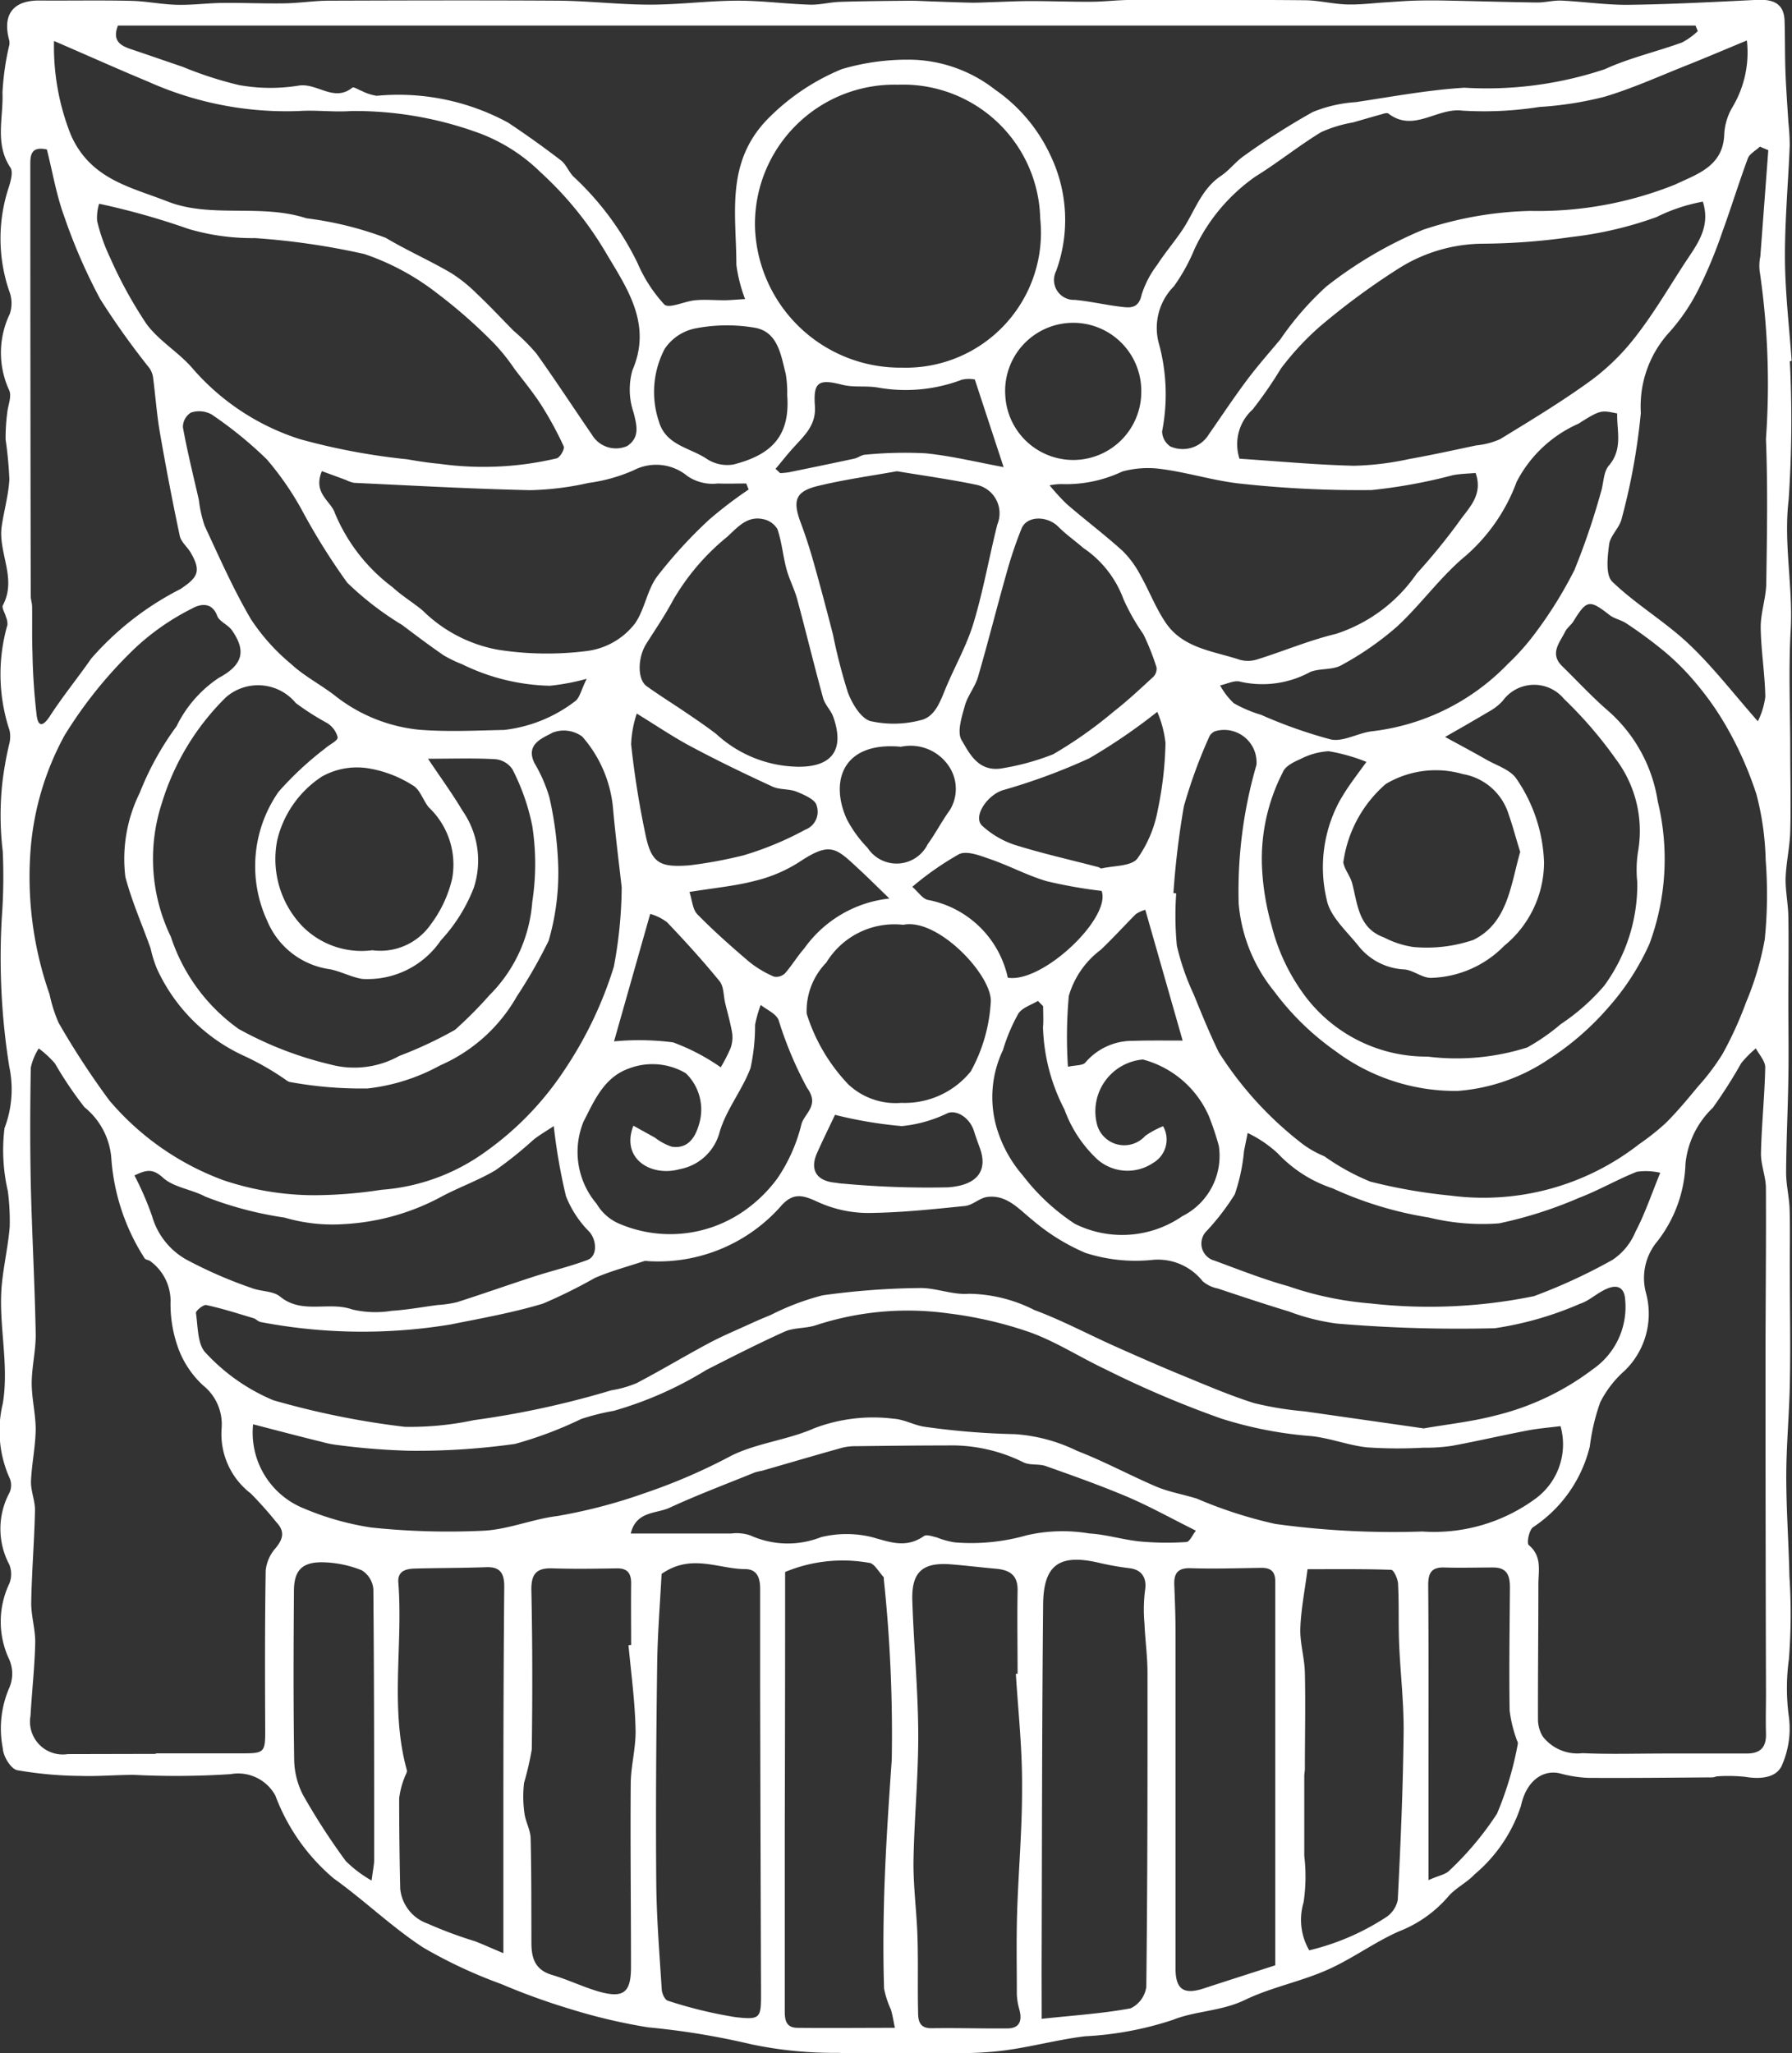 <svg height="51.542" viewBox="0 0 44.987 51.542" width="44.987" xmlns="http://www.w3.org/2000/svg"><rect x="0" y="0" width="44.987" height="51.542" fill="#333333" stroke="none"/><path d="m190.011 23.8a29.641 29.641 0 0 1 -.03 3.474c-.131 1.106.112 2.179.051 3.271-.056 1-.012 2-.011 3 0 .685.018 1.371 0 2.055-.011.387-.1.772-.116 1.159-.01.324.063.65.068.976.012.708 0 1.417 0 2.126 0 .655.012 1.31 0 1.965-.012.781-.052 1.561-.056 2.342 0 .307.079.614.088.922.016.559 0 1.119.006 1.678 0 .892.019 1.785 0 2.677-.014.783-.089 1.566-.09 2.349 0 .833.061 1.666.079 2.5a14.568 14.568 0 0 1 -.013 2.09 5.335 5.335 0 0 0 0 1.448 2.28 2.28 0 0 1 -.182 1.229c-.144.307-.552.337-.918.274a4.036 4.036 0 0 0 -.685-.013c-.044 0-.088.026-.132.027-1.045.007-2.089.019-3.134.012a3.187 3.187 0 0 1 -.7-.113c-.438-.1-.844.2-.976.818a3.784 3.784 0 0 1 -1.164 1.718c-.2.214-.489.347-.673.57a3.107 3.107 0 0 1 -1.218.858c-.622.273-1.179.692-1.8.966-.673.3-1.416.44-2.076.759-.59.285-1.245.273-1.809.5a8.32 8.32 0 0 1 -2.2.411c-.76.092-1.506.311-2.266.383s-1.54.034-2.311.04c-.544 0-1.089.024-1.631-.007a10.031 10.031 0 0 1 -2.18-.216 18.973 18.973 0 0 0 -2.583-.424 14.215 14.215 0 0 1 -1.968-.464 16.716 16.716 0 0 1 -1.719-.623 12.022 12.022 0 0 1 -1.961-.917c-.79-.516-1.478-1.186-2.248-1.736a5.024 5.024 0 0 1 -1.462-2.078 1.064 1.064 0 0 0 -1.125-.538 21.116 21.116 0 0 1 -2.428.018c-.447 0-.895.041-1.341.026a9.592 9.592 0 0 1 -1.589-.144c-.157-.032-.353-.352-.359-.545a2.573 2.573 0 0 1 .171-1.543.892.892 0 0 0 -.014-.7 2.217 2.217 0 0 1 .005-1.893.637.637 0 0 0 0-.481 1.914 1.914 0 0 1 0-1.793.447.447 0 0 0 .019-.352 2.912 2.912 0 0 1 -.181-1.9c.167-1.028-.129-2.028-.02-3.037.05-.468.155-.93.193-1.4a5.817 5.817 0 0 0 -.047-.892 4.556 4.556 0 0 1 -.084-1.58 2.729 2.729 0 0 0 .12-1.542 17.392 17.392 0 0 1 -.186-3.768 13.925 13.925 0 0 0 .022-1.64 7.562 7.562 0 0 1 -.01-1.72 8.645 8.645 0 0 1 .168-.955.759.759 0 0 0 .014-.357 4.483 4.483 0 0 1 -.054-2.654.458.458 0 0 0 -.038-.2c-.026-.1-.111-.228-.076-.293.358-.671-.125-1.321-.03-1.98.057-.394.171-.783.192-1.178a9.647 9.647 0 0 0 -.094-1 4.829 4.829 0 0 1 .041-.672c.017-.187.114-.4.053-.555a2.248 2.248 0 0 1 .011-1.927.834.834 0 0 0 -.015-.574 4.089 4.089 0 0 1 -.007-2.616c.048-.154.109-.376.038-.482-.4-.6-.173-1.255-.2-1.881a6.652 6.652 0 0 1 .174-1.207.341.341 0 0 0 -.011-.133c-.163-.631.113-.979.766-.974.767.006 1.533-.01 2.3.008.388.009.775.092 1.163.1s.75-.043 1.125-.047c.523-.006 1.047.019 1.571.01.37-.006.74-.066 1.11-.067 1.921-.006 3.842-.012 5.763 0 .767.007 1.534.1 2.3.1.736 0 1.471-.1 2.207-.1.6 0 1.2.082 1.8.1.249.009.5-.062.75-.07.588-.019 1.177-.023 1.766-.029.182 0 .363.012.545.018.344.011.687.026 1.031.032.172 0 .344-.01.517-.015.315-.01.63-.026.945-.026.5 0 1 .02 1.5.017.332 0 .664-.044 1-.045 1.452 0 2.9-.007 4.356.007.358 0 .715.095 1.074.106.328.01.657-.034.986-.054.24-.015.479-.035.719-.042.287-.008.575-.007.862 0 .738.014 1.475.038 2.213.047.2 0 .406-.057.607-.048.568.027 1.135.113 1.7.106 1.068-.014 2.135-.072 3.2-.124.4-.019.69.077.7.538.013.427.006.854.022 1.281s.048.834.073 1.251a5.839 5.839 0 0 1 .034.584c-.038.947-.125 1.895-.12 2.842.005.855.108 1.71.168 2.565zm-2.311-8.287-.057-.14h-39.604c-.154.39.074.511.35.6.427.144.853.292 1.279.437a9.4 9.4 0 0 0 1.407.456 4.452 4.452 0 0 0 1.491.016c.469-.083.893.426 1.357.049.034-.028.157.056.24.085a1.266 1.266 0 0 0 .37.12 5.769 5.769 0 0 1 3.3.673q.679.451 1.327.948c.139.107.2.306.335.426a7.344 7.344 0 0 1 1.589 2.154 3.641 3.641 0 0 0 .672 1.038c.119.112.507-.082.776-.107.24-.022.484 0 .726 0 .146 0 .293-.016.525-.029a3.8 3.8 0 0 1 -.219-.861c0-1.285-.29-2.593.826-3.7a5.588 5.588 0 0 1 1.824-1.213 5.833 5.833 0 0 1 1.68-.236 3.528 3.528 0 0 1 2.164.752 4.1 4.1 0 0 1 1.387 1.642 3.741 3.741 0 0 1 .148 2.908.5.5 0 0 0 .468.728c.38.035.754.123 1.134.17.239.03.464.065.543-.3a2.466 2.466 0 0 1 .393-.753c.187-.288.41-.553.605-.836.325-.469.482-1.052.994-1.394.213-.143.373-.363.586-.508a18.07 18.07 0 0 1 1.718-1.095 3.438 3.438 0 0 1 1.08-.248c.908-.136 1.816-.307 2.73-.362a9.367 9.367 0 0 0 3.522-.465c.618-.284 1.3-.438 1.939-.671a1.752 1.752 0 0 0 .395-.284zm-6.882 35.076c.567-.1 1.2-.166 1.81-.326a6.635 6.635 0 0 0 2.434-1.157 1.9 1.9 0 0 0 .816-1.735c-.015-.326-.2-.4-.457-.29s-.436.3-.678.379a8.448 8.448 0 0 1 -2.138.614 36.391 36.391 0 0 1 -3.967-.117 5.428 5.428 0 0 1 -1.207-.305c-.6-.181-1.19-.378-1.783-.576a.817.817 0 0 1 -.379-.183 1.435 1.435 0 0 0 -1.244-.536 4.1 4.1 0 0 1 -1.7-.175 5.176 5.176 0 0 1 -1.333-.829c-.331-.264-.64-.639-1.132-.574-.192.026-.365.207-.556.226-.817.083-1.638.171-2.458.176a3.064 3.064 0 0 1 -1.246-.281c-.349-.16-.588-.238-.885.072a4.115 4.115 0 0 1 -3.376 1.417.253.253 0 0 0 -.09 0c-.413.137-.838.25-1.236.422a12.963 12.963 0 0 1 -1.306.646c-.759.228-1.546.368-2.325.524a13.608 13.608 0 0 1 -4.753-.061c-.068-.01-.125-.08-.194-.1-.391-.117-.78-.242-1.178-.328-.073-.016-.268.145-.26.2.052.347.037.8.251 1.006a4.861 4.861 0 0 0 1.69 1.183 20.719 20.719 0 0 0 3.3.668 7.693 7.693 0 0 0 1.739-.168 22.483 22.483 0 0 0 3.449-.749 2.724 2.724 0 0 0 .636-.181c.61-.319 1.2-.675 1.808-1 .339-.181.694-.329 1.044-.489.17-.078.343-.152.516-.222a6.319 6.319 0 0 1 1.3-.492 18.829 18.829 0 0 1 2.427-.183c.413-.01.835.178 1.242.144a3.72 3.72 0 0 1 1.646.408c.684.254 1.333.6 2 .9.563.252 1.128.5 1.7.736.6.246 1.2.506 1.814.7a8.332 8.332 0 0 0 1.272.208c.969.139 1.948.278 2.99.428zm-6.286-13.44.074.008a7.942 7.942 0 0 0 .016 1.313 6.12 6.12 0 0 0 .42 1.216c.2.491.4.982.631 1.458a8.934 8.934 0 0 0 2.116 2.313 2.507 2.507 0 0 0 .536.3 5.679 5.679 0 0 0 1.153.636 13.509 13.509 0 0 0 2.027.353 6.347 6.347 0 0 0 4.724-1.294 6.077 6.077 0 0 0 .672-.534c.287-.287.547-.6.806-.914a5.625 5.625 0 0 0 .616-.818 9.2 9.2 0 0 0 .588-1.291 7.458 7.458 0 0 0 .47-1.583 11.219 11.219 0 0 0 .023-1.993 7.154 7.154 0 0 0 -.23-1.642 8.964 8.964 0 0 0 -.726-1.654 7.3 7.3 0 0 0 -.784-1.13 6.21 6.21 0 0 0 -.793-.8 11.465 11.465 0 0 0 -.958-.709c-.131-.09-.306-.118-.43-.215-.5-.391-.572-.382-.9.151-.059.1-.164.168-.213.268-.137.277-.4.552-.07.871.376.367.734.756 1.13 1.1a3.786 3.786 0 0 1 1.265 2.29 6.124 6.124 0 0 1 -.207 3.572 6.249 6.249 0 0 1 -1.04 1.608 6.982 6.982 0 0 1 -1.495 1.295 4.709 4.709 0 0 1 -2.284.793 5.024 5.024 0 0 1 -3.065-1 6.758 6.758 0 0 1 -1.544-1.507 4.021 4.021 0 0 1 -.886-2.2 11.335 11.335 0 0 1 .447-3.479.814.814 0 0 0 -1.022-.849.275.275 0 0 0 -.157.13 12.619 12.619 0 0 0 -.644 1.762 21.181 21.181 0 0 0 -.262 2.175zm-23.1 13.336a2.048 2.048 0 0 0 1.28 2.115 7.029 7.029 0 0 0 1.681.476 18.459 18.459 0 0 0 2.823.081c.621-.031 1.227-.291 1.849-.368a13.243 13.243 0 0 0 2.205-.578 14.434 14.434 0 0 0 2.176-.942c.645-.316 1.407-.39 2.068-.682a4.151 4.151 0 0 1 2-.241c.271.016.533.175.806.206a18.825 18.825 0 0 0 2.236.181 4.179 4.179 0 0 1 1.56.419c.679.262 1.323.613 1.994.9.324.136.68.194 1.016.3a11.086 11.086 0 0 0 1.968.635 21.684 21.684 0 0 0 3.692.19 4.3 4.3 0 0 0 2.852-.834 1.69 1.69 0 0 0 .616-1.811c-.269.034-.552.056-.829.109-.631.121-1.258.267-1.89.384a4.35 4.35 0 0 1 -.722.048 11.5 11.5 0 0 1 -1.415-.008c-.479-.052-.944-.24-1.423-.285a9.938 9.938 0 0 1 -2.243-.44 25.616 25.616 0 0 1 -2.9-1.234c-.638-.3-1.242-.694-1.9-.931a9.944 9.944 0 0 0 -2.06-.475 7.4 7.4 0 0 0 -3.315.3c-.251.083-.546.054-.783.16-.666.3-1.316.632-1.966.963a9.26 9.26 0 0 1 -2.323 1.025 5.7 5.7 0 0 0 -.818.205 9.861 9.861 0 0 1 -1.659.625 17.7 17.7 0 0 1 -2.649.172 17.439 17.439 0 0 1 -1.8-.143 2.543 2.543 0 0 1 -.394-.078c-.581-.142-1.152-.293-1.734-.444zm9.254-13.471c-.061-.547-.15-1.243-.214-1.942a3.158 3.158 0 0 0 -.777-1.85.781.781 0 0 0 -.743-.1c-.242.135-.693.283-.456.767a3.727 3.727 0 0 1 .375.862 9.063 9.063 0 0 1 .222 1.779 6.1 6.1 0 0 1 -.241 1.815 12.515 12.515 0 0 1 -.8 1.4 4.087 4.087 0 0 1 -1.925 1.731 4.914 4.914 0 0 1 -1.818.579 9.99 9.99 0 0 1 -1.959-.163.226.226 0 0 1 -.08-.041 6.874 6.874 0 0 0 -1.035-.6 4.426 4.426 0 0 1 -2.22-2.208 3.02 3.02 0 0 1 -.155-.5c-.212-.6-.474-1.186-.635-1.8a3.737 3.737 0 0 1 .361-2.109 7.333 7.333 0 0 1 .924-1.671 3.075 3.075 0 0 1 1.062-1.216c.625-.334.681-.694.324-1.2-.1-.137-.311-.212-.365-.356-.14-.372-.448-.287-.628-.186a6.06 6.06 0 0 0 -1.411.974 10.994 10.994 0 0 0 -1.793 2.212 7.131 7.131 0 0 0 -.849 2.817 8.9 8.9 0 0 0 .471 3.68 3.707 3.707 0 0 0 .228.718 20.213 20.213 0 0 0 1.275 1.951 6.863 6.863 0 0 0 2.859 2 7.187 7.187 0 0 0 2.279.378 11.293 11.293 0 0 0 1.69-.136 5.089 5.089 0 0 0 2.625-.963 7.725 7.725 0 0 0 1.948-2.01 9.88 9.88 0 0 0 1.263-2.627 11.05 11.05 0 0 0 .197-1.985zm-11.695 21.746v-.014h2.177c.554 0 .57-.032.568-.6-.006-1.33-.01-2.661.012-3.991a1 1 0 0 1 .247-.559c.192-.232.24-.42.021-.653a9.456 9.456 0 0 0 -.643-.721 1.881 1.881 0 0 1 -.731-1.64 1.251 1.251 0 0 0 -.466-1.073 2.393 2.393 0 0 1 -.616-.914 3.262 3.262 0 0 1 -.2-1.221 1.241 1.241 0 0 0 -.5-.977c-.039-.038-.128-.037-.152-.079a5.328 5.328 0 0 1 -.836-2.52 1.826 1.826 0 0 0 -.673-1.272 9.473 9.473 0 0 1 -.742-1.1 2.652 2.652 0 0 0 -.406-.376 1.456 1.456 0 0 0 -.2.483c-.017.974-.02 1.948 0 2.922.029 1.251.1 2.5.123 3.751.008.416-.1.834-.1 1.251 0 .386.1.773.1 1.158-.006.434-.1.866-.118 1.3-.008.248.109.5.1.747-.017.764-.081 1.526-.094 2.29-.006.341.107.683.1 1.024-.014.61-.084 1.218-.118 1.828a.823.823 0 0 0 .933.961zm37.807-.01h2.132c.34 0 .492-.155.482-.5s0-.665 0-1q-.012-4.125-.012-8.25c0-1.48.018-2.961.01-4.441 0-.294-.13-.589-.124-.882.016-.718.093-1.436.107-2.154 0-.156-.152-.316-.235-.474a2.674 2.674 0 0 0 -.368.371 12.058 12.058 0 0 1 -.714 1.121 2.249 2.249 0 0 0 -.685 1.4 3.345 3.345 0 0 1 -.705 1.95 1.434 1.434 0 0 0 -.286 1.3 1.99 1.99 0 0 1 -.528 1.942 2.664 2.664 0 0 0 -.621.8 5.2 5.2 0 0 0 -.262 1.11 3.389 3.389 0 0 1 -1.427 2.028c-.1.077-.162.4-.106.446.342.283.241.651.242.993 0 1.133-.013 2.267-.01 3.4a.833.833 0 0 0 .119.411 1.1 1.1 0 0 0 1 .42c.659.031 1.326.01 1.993.01zm-40.364-42.99a5.992 5.992 0 0 0 .421 2.353c.492 1.124 1.511 1.315 2.422 1.673 1.1.434 2.337.049 3.495.425a8.636 8.636 0 0 1 1.991.491c.526.313 1.089.563 1.619.87a3.674 3.674 0 0 1 .661.527c.321.3.622.627.933.94a5.034 5.034 0 0 1 .568.567c.478.669.928 1.359 1.394 2.037a.7.7 0 0 0 .891.282c.314-.219.239-.507.154-.84a1.78 1.78 0 0 1 -.028-1.061c.5-1.152-.136-2.055-.647-2.916a8.71 8.71 0 0 0 -1.658-2.051 4.375 4.375 0 0 0 -1.65-1.022 9.059 9.059 0 0 0 -3.1-.517c-.436.033-.878-.029-1.314 0a8.471 8.471 0 0 1 -3.788-.737c-.751-.311-1.498-.648-2.364-1.021zm42.5-.014c-.56.232-1.042.438-1.528.631-.681.271-1.352.576-2.052.784a8.725 8.725 0 0 1 -1.632.255 8.937 8.937 0 0 1 -1.937.092c-.634-.079-1.22.559-1.851.074-.034-.026-.116 0-.173.018-.24.066-.479.136-.718.205a3.287 3.287 0 0 0 -.8.244c-.565.344-1.084.765-1.647 1.113a4.6 4.6 0 0 0 -1.53 1.82 4.638 4.638 0 0 1 -.517.935 1.483 1.483 0 0 0 -.369 1.47 4.839 4.839 0 0 1 .072 2.173.469.469 0 0 0 .206.378.768.768 0 0 0 .969-.306c.316-.454.622-.915.953-1.358.264-.353.557-.685.84-1.023a7.59 7.59 0 0 1 1.154-1.327 10.339 10.339 0 0 1 2.426-1.424 9.084 9.084 0 0 1 2.7-.474 9.239 9.239 0 0 0 3.635-.664c.548-.261 1.2-.455 1.229-1.255a1.485 1.485 0 0 1 .2-.676 2.672 2.672 0 0 0 .368-1.685zm-41.368 4.1a1.189 1.189 0 0 0 -.05.433 4.624 4.624 0 0 0 .325.918 10.89 10.89 0 0 0 .917 1.67c.321.434.833.723 1.18 1.142a5.951 5.951 0 0 0 2.672 1.747 16.308 16.308 0 0 0 2.692.505c.265.046.532.089.8.112a7.993 7.993 0 0 0 2.952-.136c.085-.025.206-.235.176-.3a8.723 8.723 0 0 0 -.571-1.049c-.2-.309-.435-.594-.658-.887a5.147 5.147 0 0 0 -.512-.642 12.984 12.984 0 0 0 -1.464-1.286 6.209 6.209 0 0 0 -1.8-.965 18.256 18.256 0 0 0 -2.743-.4 5.65 5.65 0 0 1 -1.674-.231 18.426 18.426 0 0 0 -2.245-.632zm28.63 6.4c.986.065 1.93.155 2.875.177a7.2 7.2 0 0 0 1.378-.168c.566-.1 1.127-.224 1.689-.343a1.913 1.913 0 0 0 .6-.157c.781-.478 1.567-.952 2.305-1.491a5.724 5.724 0 0 0 1.129-1.126c.435-.564.8-1.186 1.188-1.783.3-.462.674-.9.467-1.562a4.37 4.37 0 0 0 -1.165.388 9.436 9.436 0 0 1 -2.14.5 16.357 16.357 0 0 1 -2.246.168 4 4 0 0 0 -2.08.618 17.792 17.792 0 0 0 -1.985 1.462 6.983 6.983 0 0 0 -.976 1.053 10.34 10.34 0 0 1 -.71 1.028 1.175 1.175 0 0 0 -.331 1.235zm-20.373 7.532c.327.488.614.881.863 1.3a2.19 2.19 0 0 1 .283 1.948 4.131 4.131 0 0 1 -.823 1.31 2.221 2.221 0 0 1 -1.974.969c-.279-.044-.541-.192-.819-.244a2 2 0 0 1 -1.564-1.208 3.263 3.263 0 0 1 .282-3.245 8.16 8.16 0 0 1 1.167-1.087c.109-.1.321-.192.317-.281a.6.6 0 0 0 -.266-.359 6.587 6.587 0 0 1 -.784-.5 1.228 1.228 0 0 0 -1.755-.146 6.291 6.291 0 0 0 -1.609 2.658 4.5 4.5 0 0 0 .228 3.358 4.6 4.6 0 0 0 1.7 2.31 9.035 9.035 0 0 0 2.3.891 2.316 2.316 0 0 0 1.731-.213 10.235 10.235 0 0 0 1.4-.655 10.241 10.241 0 0 0 .864-.869 3.686 3.686 0 0 0 1.076-2.343 6.225 6.225 0 0 0 0-1.909 5.412 5.412 0 0 0 -.5-1.424.583.583 0 0 0 -.434-.25c-.542-.03-1.083-.011-1.685-.011zm23.56.08a4.5 4.5 0 0 0 -.951-.269 1.782 1.782 0 0 0 -.714.2c-.163.07-.377.178-.432.321a4.754 4.754 0 0 0 -.528 2.345 6.382 6.382 0 0 0 .242 1.508 4.961 4.961 0 0 0 .754 1.651 3.809 3.809 0 0 0 3.163 1.641 5.869 5.869 0 0 0 2.5-.229 5.11 5.11 0 0 0 .842-.585 5.3 5.3 0 0 0 1.091-.964 4.3 4.3 0 0 0 .831-2.6 2.93 2.93 0 0 1 .019-.768 3 3 0 0 0 -.558-2.323 10.471 10.471 0 0 0 -1.3-1.509.972.972 0 0 0 -1.535.042 1.309 1.309 0 0 1 -.338.268c-.338.2-.683.4-1.113.644.375.205.706.38 1.03.566.265.152.616.258.765.49a3.93 3.93 0 0 1 .689 2.087 2.711 2.711 0 0 1 -1 2.1 2.668 2.668 0 0 1 -1.841.805c-.22 0-.435-.188-.66-.212a1.563 1.563 0 0 1 -1.139-.567c-.3-.383-.735-.756-.817-1.19a3.506 3.506 0 0 1 .317-2.457c.078-.136.16-.27.25-.4.124-.18.26-.36.431-.596zm-11.743-17a3.5 3.5 0 0 0 -3.609 3.559 3.647 3.647 0 0 0 3.689 3.543 3.389 3.389 0 0 0 3.472-3.743 3.442 3.442 0 0 0 -3.554-3.36zm-21.383 1.626c-.42-.093-.419.165-.418.413q0 5.4.011 10.794c0 .089.033.178.034.268.006.383-.006.766.009 1.148a15.7 15.7 0 0 0 .107 1.593c.042.3.171.252.33.009.324-.5.7-.96 1.04-1.448a7.44 7.44 0 0 1 2.236-1.742c.433-.29.533-.439.263-.909-.085-.148-.245-.272-.278-.426q-.274-1.293-.5-2.6c-.079-.457-.11-.921-.171-1.381a.535.535 0 0 0 -.092-.233 19.431 19.431 0 0 1 -1.236-1.734 13.925 13.925 0 0 1 -.906-2.085c-.193-.528-.286-1.091-.431-1.668zm42.951 14.353a1.934 1.934 0 0 0 .187-.613c-.01-.584-.109-1.166-.116-1.75 0-.367.135-.735.14-1.1.018-1.207.04-2.417-.008-3.622a19.421 19.421 0 0 0 -.159-4.225 1.165 1.165 0 0 1 .018-.359q.1-1.334.2-2.667l-.212-.089c-.1.1-.254.174-.3.292-.228.612-.418 1.238-.643 1.852a11.5 11.5 0 0 1 -.579 1.4 4.942 4.942 0 0 1 -.782 1.151 2.754 2.754 0 0 0 -.684 1.988 15.972 15.972 0 0 1 -.48 2.652c-.05.23-.286.425-.316.651-.041.312-.093.769.08.936.594.572 1.325 1 1.925 1.568s1.108 1.23 1.727 1.934zm-17.78-5.922a5.628 5.628 0 0 0 .429.469c.463.4.949.766 1.4 1.174a2.438 2.438 0 0 1 .449.61c.226.4.388.835.645 1.208.439.636 1.2.7 1.859.92a.777.777 0 0 0 .447-.017c.655-.205 1.293-.476 1.958-.635a3.927 3.927 0 0 0 2.027-1.512 15.464 15.464 0 0 0 1.053-1.289c.239-.349.628-.674.427-1.239-.185.017-.378.02-.564.054a13.374 13.374 0 0 1 -2.045.375 27.4 27.4 0 0 1 -3.237-.155c-.668-.063-1.322-.273-1.989-.365a2.427 2.427 0 0 0 -1.035.055 3.305 3.305 0 0 1 -1.53.315 1.654 1.654 0 0 0 -.296.031zm-18.269-.357c-.233.562.229.746.328 1.058a4.453 4.453 0 0 0 1.449 1.858c.232.216.51.38.754.584a3.619 3.619 0 0 0 1.885.983 7.971 7.971 0 0 0 2.2.037 1.814 1.814 0 0 0 1.247-.7c.242-.351.3-.832.551-1.173a11.661 11.661 0 0 1 1.3-1.422 10.331 10.331 0 0 1 1-.764l-.062-.151c-.238 0-.476.009-.713 0a1.116 1.116 0 0 1 -.768-.19 1.225 1.225 0 0 0 -1.343-.142 4.18 4.18 0 0 1 -1.132.318 7.344 7.344 0 0 1 -1.47.182c-1.473-.032-2.944-.116-4.416-.184a.782.782 0 0 1 -.207-.072zm17.421 30.191h.044c0-.695-.012-1.39 0-2.085.01-.4-.206-.522-.547-.553-.373-.033-.744-.079-1.117-.109-.721-.058-1 .186-.979.908.037 1.111.143 2.221.149 3.331.005 1.064-.1 2.128-.119 3.193-.009.642.081 1.285.1 1.928.02.621 0 1.243.015 1.864 0 .209.02.425.338.42.634-.01 1.269.011 1.9.005.314 0 .378-.194.306-.469a1.612 1.612 0 0 1 -.065-.394c0-.68-.014-1.36.007-2.039.033-1.054.129-2.107.124-3.16.007-.947-.096-1.889-.156-2.84zm-5.792-2.556v.476q0 3.015-.009 6.03 0 2.222 0 4.443c0 .224-.016.49.315.494.8.009 1.595 0 2.45 0-.039-.185-.06-.324-.1-.458a2.323 2.323 0 0 1 -.172-.527c-.021-.649-.02-1.3-.007-1.949.026-1.269.112-2.535.2-3.8a37.051 37.051 0 0 0 -.2-4.533c0-.015 0-.036 0-.044-.123-.128-.246-.36-.372-.362a3.761 3.761 0 0 0 -2.105.23zm6.44 11.217c.807-.087 1.528-.132 2.233-.263a.7.7 0 0 0 .394-.54c.031-2.629.032-5.259.03-7.888 0-.412-.059-.823-.076-1.235a3.928 3.928 0 0 1 .013-.82c.053-.31-.069-.525-.381-.565a7.066 7.066 0 0 1 -.749-.131c-1.006-.24-1.417.027-1.427 1.039-.03 3.068-.028 6.135-.038 9.2.001.377.002.75.002 1.203zm-9.541-11.168c-.037.71-.1 1.483-.111 2.256-.024 1.826-.038 3.653-.023 5.479.007.9.081 1.8.138 2.7.006.1.078.257.151.278a10.952 10.952 0 0 0 1.7.413c.642.073.643.021.641-.639q-.014-3.83-.022-7.66 0-1.224 0-2.448c0-.267-.067-.5-.379-.5-.673-.004-1.354-.399-2.095.121zm-.831 1.788.067-.005c0-.514-.006-1.028 0-1.542 0-.263-.094-.386-.368-.381-.532.009-1.065.017-1.6 0-.412-.016-.546.14-.537.557.028 1.329.028 2.66.01 3.989a7.689 7.689 0 0 1 -.194.84 3.036 3.036 0 0 0 .009.757c.026.213.15.419.156.63.022.876.017 1.753.02 2.63 0 .375.088.673.507.8.4.117.775.3 1.174.418.632.179.819.032.819-.618 0-1.526-.019-3.053-.007-4.579 0-.461.135-.924.121-1.383-.015-.71-.112-1.411-.177-2.112zm24.82-30.92c-.4-.08-.411-.1-.973.258a3.19 3.19 0 0 0 -1.551 1.46 4.546 4.546 0 0 1 -1.277 1.854c-.635.524-1.123 1.222-1.731 1.783a7.642 7.642 0 0 1 -1.39.964c-.22.126-.535.074-.78.169a2.51 2.51 0 0 1 -1.755.247c-.145-.047-.339.057-.511.091a1.766 1.766 0 0 0 .345.449 3.245 3.245 0 0 0 .683.29 11.913 11.913 0 0 0 1.752.619c.326.066.7-.176 1.064-.209a5.634 5.634 0 0 0 3.376-1.683 5.948 5.948 0 0 0 .708-.8 10.477 10.477 0 0 0 .969-1.566 17.954 17.954 0 0 0 .661-1.944c.073-.224.061-.51.2-.671.36-.421.197-.87.211-1.311zm-8.583 38.956c0-3.252 0-6.443 0-9.633 0-.254-.115-.347-.355-.344-.59.009-1.18.028-1.769.009-.332-.011-.424.137-.411.43.016.393.031.786.031 1.179q0 4.22 0 8.44c0 .526.208.665.708.5.585-.191 1.164-.376 1.797-.581zm-28.64-19.828a7.631 7.631 0 0 1 .443 1.023 1.825 1.825 0 0 0 .868 1.094 11.2 11.2 0 0 0 1.63.709c.232.092.538.069.715.215.553.455 1.223.112 1.812.324a2.56 2.56 0 0 0 .992.034c.385-.025.768-.095 1.151-.146a2.815 2.815 0 0 0 .487-.071c.643-.206 1.28-.431 1.922-.64.45-.146.912-.255 1.354-.42.258-.1.229-.5.048-.705a2.616 2.616 0 0 1 -.59-.9 14.464 14.464 0 0 1 -.305-1.755c-.167.111-.346.214-.507.34a9.79 9.79 0 0 1 -.952.765c-.452.27-.961.444-1.424.7a5.792 5.792 0 0 1 -2.382.655 4.263 4.263 0 0 1 -1.492-.163 9.057 9.057 0 0 1 -1.989-.526c-.345-.185-.792-.229-1.066-.477-.256-.232-.41-.199-.714-.056zm11.353-12.467a5.515 5.515 0 0 1 -.926.175 5.249 5.249 0 0 1 -2.2-.54 3.152 3.152 0 0 1 -.464-.224c-.354-.243-.695-.5-1.039-.76a7.692 7.692 0 0 1 -1.383-1.065 16.4 16.4 0 0 1 -1.154-1.852 7.541 7.541 0 0 0 -.865-1.244 10.035 10.035 0 0 0 -1.388-1.128.652.652 0 0 0 -.517-.044.43.43 0 0 0 -.2.368c.11.612.262 1.216.4 1.823a3.181 3.181 0 0 0 .144.647c.369.794.724 1.6 1.166 2.352a5.1 5.1 0 0 0 1.007 1.122c.325.3.724.507 1.076.774a4.058 4.058 0 0 0 2.142.875c.705.056 1.419.02 2.129.005a3.588 3.588 0 0 0 1.767-.71c.131-.08.17-.308.306-.574zm26.949 12.4a1.6 1.6 0 0 0 -.585-.025c-.493.194-.956.467-1.452.655a10.477 10.477 0 0 1 -2.005.64 5.593 5.593 0 0 1 -1.762-.146 9.262 9.262 0 0 1 -2.417-.732 3.319 3.319 0 0 1 -1.381-.881 3.06 3.06 0 0 0 -.753-.51c-.045.221-.069.338-.092.455a4.608 4.608 0 0 1 -.232 1.086 5.95 5.95 0 0 1 -.708.922.443.443 0 0 0 .2.742c.613.226 1.223.468 1.851.642a8.354 8.354 0 0 0 2.068.433 13.11 13.11 0 0 0 4.1-.183 13.991 13.991 0 0 0 1.97-.91 1.567 1.567 0 0 0 .58-.71c.229-.434.388-.907.619-1.475zm-29.04 19.59c0-1.286 0-2.388 0-3.489 0-1.905.005-3.811.022-5.716 0-.35-.118-.5-.47-.483-.589.021-1.179.018-1.768.034-.224.006-.444.056-.421.351.121 1.566-.215 3.153.213 4.707.016.057-.043.134-.062.2a2.065 2.065 0 0 0 -.13.509c0 .755.009 1.511.026 2.267a1.034 1.034 0 0 0 .683.877 10.621 10.621 0 0 0 1.189.443c.212.082.418.176.719.302zm9.876-37.2c-.647.117-1.321.209-1.979.369-.566.137-.641.365-.433.921.121.323.227.652.321.984.171.606.332 1.214.489 1.824a13.9 13.9 0 0 0 .375 1.456c.106.28.324.648.566.718a2.66 2.66 0 0 0 1.252-.021c.358-.077.491-.447.625-.775.228-.556.535-1.086.708-1.657.247-.813.393-1.657.6-2.482a.732.732 0 0 0 -.538-1c-.639-.133-1.293-.223-1.985-.338zm10.353 37.13a6.115 6.115 0 0 0 1.9-.812.687.687 0 0 0 .324-.452c.071-1.4.131-2.792.147-4.189.009-.75-.082-1.5-.113-2.251-.02-.5 0-1-.027-1.5-.006-.124-.108-.345-.172-.348-.7-.025-1.409-.016-2.1-.016-.069.537-.165 1.01-.181 1.485-.012.369.106.741.114 1.113.018.8 0 1.609 0 2.414 0 .06-.015.12-.015.18q0 1 0 2.005a4.372 4.372 0 0 1 -.018 1.169 1.525 1.525 0 0 0 .142 1.201zm-2.844-10.535c-.629-.315-1.143-.6-1.683-.834-.682-.29-1.383-.539-2.082-.787-.181-.064-.412-.012-.575-.1a4.057 4.057 0 0 0 -1.917-.418c-.755 0-1.511.009-2.266.018a1.4 1.4 0 0 0 -.358.039c-.672.188-1.341.385-2.011.578a1.765 1.765 0 0 0 -.175.04c-.718.292-1.444.564-2.147.889-.334.154-.837.079-.974.647h2.52a1.064 1.064 0 0 1 .488.049 2.273 2.273 0 0 0 1.768.042 2.685 2.685 0 0 1 1.285 0c.459.13.859.282 1.3-.028.067-.047.216.01.324.035a2.046 2.046 0 0 0 .45.124 5.066 5.066 0 0 0 1.805-.178 4.026 4.026 0 0 1 1.573-.046c.423.025.839.156 1.262.2a7.367 7.367 0 0 0 1.174.015c.081-.002.155-.18.239-.285zm-4.934-19.127a6.163 6.163 0 0 0 1.35-.363 10.683 10.683 0 0 0 1.514-1.067c.349-.27.672-.575 1-.876a.288.288 0 0 0 .082-.239 6.13 6.13 0 0 0 -.331-.833 5.216 5.216 0 0 1 -.5-.882 2.652 2.652 0 0 0 -1.013-1.286c-.2-.177-.427-.333-.616-.524-.283-.286-.792-.287-.928.039a10.434 10.434 0 0 0 -.386 1.151c-.243.857-.458 1.721-.708 2.575-.074.254-.263.475-.332.729-.076.28-.2.656-.08.857.19.321.403.772.949.718zm-5.079-.05c.877.013 1.2-.417.913-1.244-.058-.17-.211-.309-.258-.48-.227-.823-.427-1.654-.65-2.479-.07-.259-.2-.5-.27-.76-.088-.329-.117-.677-.226-1a.536.536 0 0 0 -.361-.253c-.4-.086-.636.2-.9.443a5.774 5.774 0 0 0 -1.365 1.6c-.2.377-.442.728-.669 1.089-.217.345-.225.89.008 1.059.321.232.66.441.988.664.259.176.519.352.767.543a3.093 3.093 0 0 0 2.023.817zm6.178 6.01-.13-.131c-.169.1-.4.171-.494.322a4.539 4.539 0 0 0 -.385.913 2.745 2.745 0 0 0 -.157 1.949 3.228 3.228 0 0 0 .659 1.2 5.3 5.3 0 0 0 1.3 1.209 2.658 2.658 0 0 0 2.7-.189 1.693 1.693 0 0 0 .918-1.765 7.137 7.137 0 0 0 -.246-.739 2.511 2.511 0 0 0 -1.66-1.43 1.306 1.306 0 0 0 -1.14 1.672.709.709 0 0 0 1.2.244 2.247 2.247 0 0 1 .447-.241.678.678 0 0 1 -.251.921 1.147 1.147 0 0 1 -1.4-.089 3.208 3.208 0 0 1 -.826-1.253 4.751 4.751 0 0 1 -.538-2.062c.015-.174.003-.354.003-.532zm-10.288 3 .542.3a1.444 1.444 0 0 0 .42.227c.4.063.588-.22.683-.547a1.265 1.265 0 0 0 -.326-1.295 1.649 1.649 0 0 0 -1.425-.122c-.631.221-.876.814-1.144 1.336a2.008 2.008 0 0 0 .33 2.064 1.211 1.211 0 0 0 .61.516 3.243 3.243 0 0 0 3.189-.411 3.539 3.539 0 0 0 .742-.751 4.156 4.156 0 0 0 .593-1.328c.058-.289.482-.483.148-.938a9.488 9.488 0 0 1 -.718-1.711c-.072-.158-.293-.249-.446-.371a3.222 3.222 0 0 0 -.142.5 4.927 4.927 0 0 1 -.115 1.089c-.21.555-.613 1.045-.776 1.609a1.274 1.274 0 0 1 -.995.924c-.72.202-1.49-.255-1.169-1.089zm-6.561-4.405a1.538 1.538 0 0 0 1.468-.636 3.081 3.081 0 0 0 .545-1.16 1.977 1.977 0 0 0 -.587-1.79c-.145-.176-.218-.449-.4-.551a2.969 2.969 0 0 0 -1.121-.429 1.8 1.8 0 0 0 -1.163.208 2.636 2.636 0 0 0 -1.118 1.585 2.437 2.437 0 0 0 .623 2.166 2.086 2.086 0 0 0 1.754.609zm13.331-.638a2 2 0 0 0 -1.925.949 1.737 1.737 0 0 0 -.493 1.281 4.519 4.519 0 0 0 1.045 1.776 1.732 1.732 0 0 0 1.333.464 2.129 2.129 0 0 0 1.742-.79 4.073 4.073 0 0 0 .5-1.718c.077-.653-1.321-2.15-2.201-1.96zm15.494-1.833c-.1-.314-.183-.639-.295-.956a1.461 1.461 0 0 0 -1.14-.993 2.451 2.451 0 0 0 -1.939.248 3.163 3.163 0 0 0 -1.066 1.971c.033.181.175.34.222.521.14.531.156 1.128.8 1.36a2.324 2.324 0 0 0 .73.239 3.641 3.641 0 0 0 1.513-.177c.865-.426.934-1.37 1.176-2.21zm-2.3 25.814c.263-.117.435-.142.526-.242a7.774 7.774 0 0 0 1.192-1.424 8.335 8.335 0 0 0 .523-1.755c.01-.036-.027-.084-.037-.127a3.269 3.269 0 0 1 -.169-.714c-.015-1.028 0-2.057.008-3.085 0-.3-.075-.5-.421-.5-.41 0-.821.013-1.231 0-.321-.008-.4.142-.4.442.013 1.573.007 3.145.007 4.718v2.69zm-26.534.009c.036-.278.064-.4.064-.513 0-2.268 0-4.536-.02-6.8a.619.619 0 0 0 -.294-.474 2.8 2.8 0 0 0 -1-.2c-.505 0-.7.214-.7.728-.01 1.405-.016 2.811.006 4.217a1.993 1.993 0 0 0 .224.9 16.584 16.584 0 0 0 1.071 1.655 3.051 3.051 0 0 0 .648.489zm19.724-29.336a14.63 14.63 0 0 1 -1.708 1.167 15.137 15.137 0 0 1 -2.168.8c-.4.126-.768.676-.513.9a2.286 2.286 0 0 0 .807.472c.691.217 1.4.375 2.1.559.029.007.059.039.082.034.31-.073.743-.051.9-.248a3.05 3.05 0 0 0 .513-1.224 9.04 9.04 0 0 0 .193-1.678 2.766 2.766 0 0 0 -.206-.782zm-13.067.044a2.746 2.746 0 0 0 -.142.771 22.714 22.714 0 0 0 .376 2.339c.15.659.372.753 1.087.7a11.1 11.1 0 0 0 1.365-.253 8 8 0 0 0 1.543-.642.48.48 0 0 0 .285-.609c-.029-.145-.311-.267-.5-.344s-.423-.044-.605-.128c-.679-.312-1.353-.637-2.012-.988-.45-.235-.873-.524-1.396-.845zm3.776-7.984a2.854 2.854 0 0 0 -.036-.541c-.121-.471-.194-1.043-.755-1.157a4.16 4.16 0 0 0 -1.51.012 1.216 1.216 0 0 0 -.773.512 2.329 2.329 0 0 0 -.146 1.828c.175.6.78.653 1.2.936a.938.938 0 0 0 .674.141c.9-.232 1.425-.669 1.347-1.73zm8.889-.089a1.709 1.709 0 1 0 -3.413.1 1.708 1.708 0 0 0 3.413-.1zm-9.181 1.929.116.108a2 2 0 0 0 .217-.021c.547-.112 1.094-.224 1.64-.342.1-.021.189-.1.286-.1a10.2 10.2 0 0 1 1.517-.034c.664.069 1.318.23 1.949.346l-.723-2.2a.78.78 0 0 0 -.325.006 3.977 3.977 0 0 1 -2.09.2c-.294-.056-.613 0-.9-.07-.593-.152-.744-.089-.7.52.039.5-.274.758-.548 1.066-.149.163-.287.343-.439.521zm-2.161 10.623c.068.205.077.438.2.562.411.419.853.81 1.3 1.191a2.66 2.66 0 0 0 .619.371.315.315 0 0 0 .279-.082c.175-.2.309-.428.483-.625a3.015 3.015 0 0 1 2.138-1.253c-.319-.308-.531-.521-.751-.724-.582-.538-.716-.72-1.5-.2a3.625 3.625 0 0 1 -1.1.474c-.498.133-1.023.181-1.668.285zm7.991 2.151c.871.145 2.6-1.5 2.356-2.178a12.078 12.078 0 0 1 -1.378-.244c-.482-.141-.933-.385-1.409-.55-.255-.088-.589-.223-.792-.129a7.552 7.552 0 0 0 -1.174.82c.153.135.252.292.383.327a2.535 2.535 0 0 1 2.014 1.953zm4.39 1.58-.938-3.284a.862.862 0 0 0 -.235.106c-.3.3-.579.61-.885.9a2.213 2.213 0 0 0 -.8 1.156 11.408 11.408 0 0 0 -.022 1.778c.192-.042.37-.027.438-.106a1.546 1.546 0 0 1 1.2-.544c.398-.013.8-.007 1.242-.007zm-8.728 1.864c-.134.284-.3.62-.452.961-.182.411-.016.688.429.738.075.008.149.024.224.027a23.215 23.215 0 0 0 2.635.093c.766-.053 1-.443.8-.989-.05-.137-.1-.273-.144-.413-.1-.338-.431-.548-.659-.463a3.388 3.388 0 0 1 -1.156.328 10.682 10.682 0 0 1 -1.677-.283zm-2.869-1.193a4.038 4.038 0 0 0 .247-.481.8.8 0 0 0 .041-.376c-.042-.255-.116-.506-.176-.758-.044-.185-.033-.415-.141-.548-.417-.512-.862-1-1.318-1.48a1.291 1.291 0 0 0 -.423-.209l-.908 3.2a6.658 6.658 0 0 1 1.482.025 5.231 5.231 0 0 1 1.196.626zm4.527-8.048c-1.469-.137-1.793.869-1.361 1.819a3.051 3.051 0 0 0 .521.719.87.87 0 0 0 1.509-.091c.2-.276.359-.586.56-.863a1.02 1.02 0 0 0 -.026-1.093 1.158 1.158 0 0 0 -1.201-.492z" fill="#fff" transform="translate(-145.078 -14.731)"/></svg>